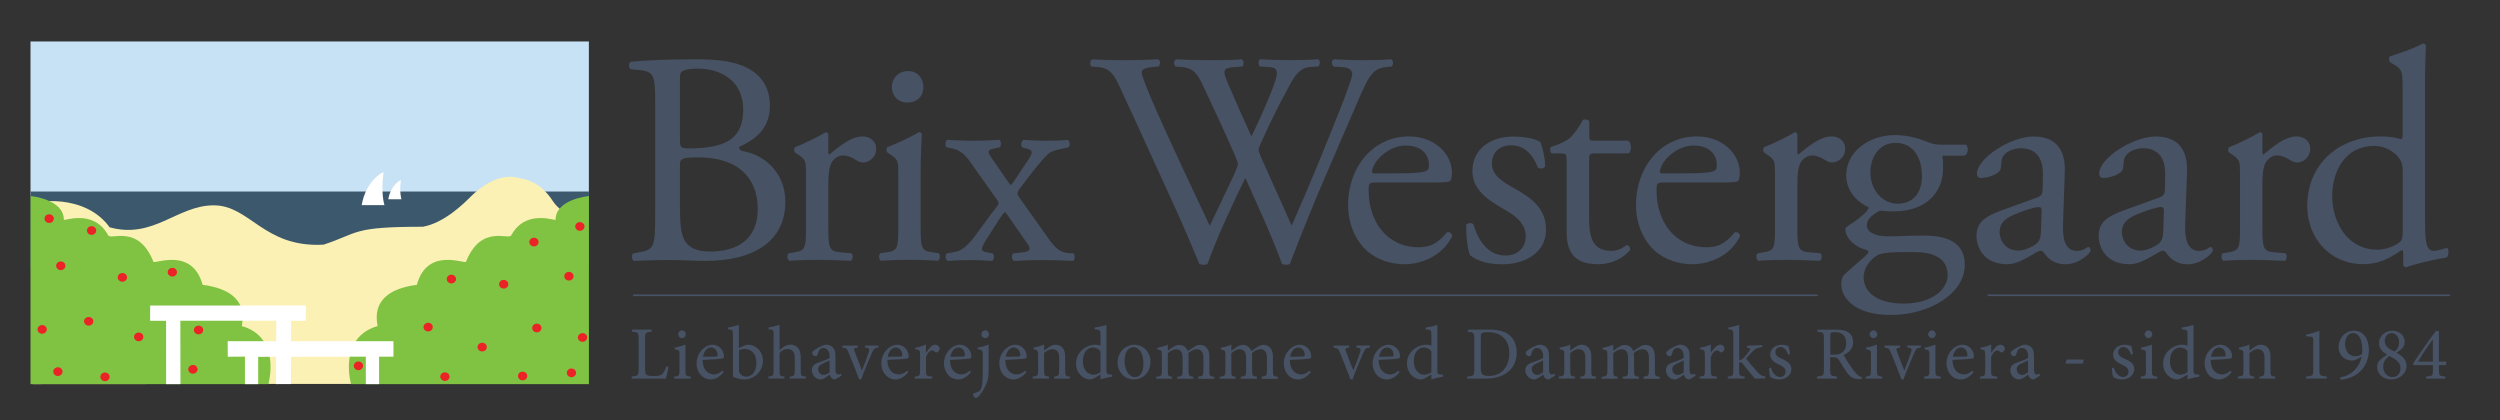 <?xml version="1.0" encoding="UTF-8"?><svg id="Layer_1" xmlns="http://www.w3.org/2000/svg" viewBox="0 0 431 72.47"><rect x="0" y="0" width="431" height="72.47" fill="#333333" stroke="none"/><defs><style>.cls-1{fill:#eb2226;}.cls-2{fill:#fff;}.cls-3{fill:#fbf1b5;}.cls-4{fill:#80c342;}.cls-5{fill:#c7e1f5;}.cls-6{fill:#475265;}.cls-7{fill:#3c586c;}</style></defs><path class="cls-6" d="m414.22,29.37c0-1.04-.21-1.51-.57-2.03-.78-1.1-2.35-2.19-4.38-2.19-4.75,0-7.2,4.12-7.2,8.66s2.66,9.24,7.78,9.24c1.41,0,3.18-.63,4.02-1.46.31-.31.36-1.1.36-1.93v-10.28Zm3.86,7.83c0,4.12.05,6.05,1.51,6.05.57,0,1.46-.26,2.24-.52.36.1.42,1.41-.05,1.67-2.19.31-5.43,1.1-6.89,1.67-.31,0-.57-.16-.57-.42v-.89c0-.78,0-1.41-.1-1.62h-.21c-2.3,1.57-4.07,2.4-6.58,2.4-5.79,0-9.66-4.54-9.66-10.02,0-7.31,5.53-12,12.63-12,1.77,0,2.92.26,3.5.47.26,0,.31-.31.31-.73v-7.88c0-3.08-.05-3.39-1.62-4.33l-.52-.31c-.26-.16-.26-.89,0-1.04,1.3-.42,3.76-1.2,5.64-2.19.21,0,.42.1.52.31-.05,1.57-.16,4.17-.16,6.47v22.91Z"/><path class="cls-6" d="m117.23,36.21c0,1.88.1,4.54,1.1,5.69.99,1.2,2.56,1.46,4.12,1.46,4.65,0,8.19-2.09,8.19-7.31,0-4.12-2.09-8.92-10.39-8.92-2.82,0-3.03.31-3.03,1.36v7.72Zm0-12.11c0,1.46.05,1.57,2.71,1.46,5.32-.21,8.19-1.77,8.19-6.68s-3.81-7.05-7.78-7.05c-1.15,0-1.93.1-2.4.31-.52.16-.73.42-.73,1.36v10.6Zm-4.28-6.94c0-3.86-.21-4.85-2.56-5.06l-1.67-.16c-.42-.31-.37-1.1.05-1.3,2.82-.26,6.37-.42,11.22-.42,3.29,0,6.42.26,8.77,1.46,2.24,1.1,3.97,3.18,3.97,6.52,0,3.76-2.19,5.69-5.32,7.15,0,.52.42.68.99.78,2.82.52,6.99,3.13,6.99,8.72,0,6.05-4.49,10.13-13.88,10.13-1.51,0-4.07-.16-6.26-.16s-4.07.1-6,.16c-.31-.16-.42-.99-.11-1.3l.94-.16c2.77-.47,2.87-1.04,2.87-6.52v-19.83Z"/><path class="cls-6" d="m138.94,29.84c0-2.03,0-2.3-1.41-3.24l-.47-.31c-.21-.21-.21-.78.05-.94,1.2-.42,3.97-1.77,5.27-2.56.26.05.42.16.42.36v3.03c0,.26.05.42.16.47,1.83-1.51,3.81-3.13,5.74-3.13,1.3,0,2.35.83,2.35,2.09,0,1.72-1.41,2.4-2.24,2.4-.52,0-.78-.16-1.15-.37-.78-.52-1.57-.84-2.3-.84-.83,0-1.46.47-1.88,1.04-.52.73-.68,2.24-.68,4.02v7.1c0,3.76.1,4.38,2.09,4.54l1.88.16c.37.26.26,1.15-.1,1.3-2.45-.1-3.97-.16-5.79-.16s-3.44.05-4.8.16c-.37-.16-.47-1.04-.1-1.3l.99-.16c1.93-.31,1.98-.78,1.98-4.54v-9.13Z"/><path class="cls-6" d="m159.19,14.97c0,1.88-1.3,2.71-2.77,2.71-1.62,0-2.66-1.2-2.66-2.61,0-1.72,1.25-2.82,2.82-2.82s2.61,1.25,2.61,2.71m-4.33,14.87c0-2.03,0-2.3-1.41-3.24l-.47-.31c-.21-.21-.21-.78.05-.94,1.2-.42,4.18-1.77,5.38-2.56.26,0,.47.1.52.31-.1,1.83-.21,4.33-.21,6.47v9.39c0,3.76.1,4.28,1.98,4.54l1.1.16c.37.26.26,1.15-.1,1.3-1.57-.1-3.08-.16-4.91-.16s-3.44.05-4.91.16c-.37-.16-.47-1.04-.1-1.3l1.1-.16c1.93-.26,1.98-.78,1.98-4.54v-9.13Z"/><path class="cls-6" d="m167.17,27.81c-.78-1.15-1.67-1.98-3.13-2.24l-.84-.16c-.31-.26-.26-1.15.1-1.3,2.04.1,3.24.16,4.54.16s2.4-.05,4.44-.16c.37.21.37,1.04.05,1.3l-.78.16c-1.41.26-1.36.57-.47,1.83l2.51,3.65c.21.31.52.73.68.89.21-.16,1.93-2.77,3.03-4.44.89-1.36.73-1.62-.42-1.93l-.63-.16c-.31-.31-.21-1.15.21-1.3,1.2.1,2.56.16,3.81.16s2.82-.05,3.81-.16c.42.21.42,1.04.11,1.3l-.78.16c-1.25.26-2.04.42-2.61.89-.89.73-2.82,3.13-4.91,5.95-.63.84-.63.99.05,1.93l4.85,6.84c1.2,1.67,2.04,2.35,3.44,2.45l.84.05c.31.31.26,1.15-.1,1.31-1.93-.11-3.65-.16-5.17-.16-1.93,0-3.29.05-4.96.16-.42-.16-.52-1.04-.16-1.31l1.51-.16c1.51-.16,1.57-.63.89-1.57l-2.71-3.91c-.63-.94-.94-1.36-1.15-1.51-.16.16-.57.68-.94,1.25l-2.19,3.44c-1.04,1.67-1.15,2.09.16,2.3l.89.16c.31.26.26,1.15-.1,1.31-1.31-.11-2.61-.16-3.86-.16s-2.45.05-3.81.16c-.42-.21-.47-1.1-.1-1.31l1.2-.21c.94-.16,1.67-.57,2.61-1.57,1.1-1.15,3.44-4.65,4.64-6.11.47-.57.57-.78.16-1.36l-4.7-6.63Z"/><path class="cls-6" d="m188.15,11.47c-.31-.31-.26-1.04.16-1.25,1.41.1,3.76.16,5.38.16,1.46,0,4.12-.05,5.95-.16.47.16.42.89.1,1.25l-1.2.1c-1.1.11-1.72.42-1.72.89,0,.63,1.1,3.29,2.71,6.99,2.92,6.52,6,13.05,9.03,19.47,1.25-2.61,2.66-5.53,4.02-8.45.47-.99.83-1.88.83-2.14s-.16-.73-.42-1.36c-1.83-4.17-3.76-8.35-5.74-12.53-.78-1.62-1.57-2.71-3.34-2.87l-1.25-.1c-.37-.42-.31-1.04.1-1.25,1.51.1,3.5.16,5.58.16,2.61,0,4.54-.05,5.74-.16.37.16.42.83.1,1.25l-1.36.1c-2.04.16-2.09.52-1.1,2.87,1.1,2.56,2.56,5.84,4.02,9.08.99-2.03,1.93-4.02,3.08-6.84,1.88-4.44,1.62-5.01-.05-5.12l-1.57-.1c-.37-.52-.26-1.1.1-1.25,1.41.1,2.98.16,4.91.16,1.72,0,3.81-.05,5.01-.16.37.16.42.83.1,1.25l-1.51.1c-2.19.16-3.13,2.51-4.28,4.65-1.1,1.93-3.29,6.47-4.07,8.3-.26.52-.47,1.04-.47,1.25s.1.63.37,1.25c1.77,4.02,3.6,7.93,5.32,11.9,1.62-3.65,3.18-7.31,4.7-11.01,1.04-2.5,3.81-9.45,4.18-10.38.68-1.88,1.57-4.12,1.57-4.75,0-.73-.63-1.15-1.72-1.2l-1.51-.1c-.42-.47-.37-1.04.05-1.25,1.98.1,3.39.16,5.01.16,1.98,0,3.5-.05,4.85-.16.42.16.47.83.1,1.25l-.99.1c-2.61.26-3.08,1.83-6.21,9.08l-3.81,8.82c-2.3,5.32-4.39,10.44-6.52,16.02-.16.1-.37.16-.63.16s-.52-.05-.73-.16c-1.67-4.64-4.7-11.17-6.32-14.82-1.88,3.81-5.01,10.49-6.52,14.82-.16.1-.37.16-.63.16s-.52-.05-.78-.16c-.89-2.19-2.92-6.89-3.6-8.4-3.34-7.26-6.58-14.51-9.97-21.76-.99-2.14-1.62-3.55-3.81-3.76l-1.25-.1Z"/><path class="cls-6" d="m240.61,29.89c3.86,0,5.01-.21,5.43-.52.16-.1.31-.31.31-.99,0-1.46-.99-3.29-4.02-3.29s-5.74,2.82-5.79,4.54c0,.1,0,.26.37.26h3.71Zm-3.24,1.57c-1.36,0-1.41.1-1.41,1.41,0,5.27,3.08,9.76,8.66,9.76,1.72,0,3.18-.52,4.8-2.56.52-.16.89.16.94.63-1.72,3.55-5.48,4.85-8.19,4.85-3.39,0-6.05-1.46-7.57-3.45-1.57-2.03-2.19-4.49-2.19-6.78,0-6.42,4.23-11.8,10.49-11.8,4.49,0,7.41,3.08,7.41,6.21,0,.73-.11,1.15-.21,1.36-.16.31-.89.37-3.08.37h-9.65Z"/><path class="cls-6" d="m265.55,24.47c.47,1.15.83,2.82.83,4.23-.21.37-.99.47-1.25.16-.89-2.3-2.45-3.81-4.59-3.81s-3.34,1.3-3.34,3.18c0,2.14,2.19,3.29,4.02,4.33,2.77,1.57,5.32,3.34,5.32,7.05,0,3.97-3.65,5.95-7.52,5.95-2.45,0-4.28-.52-5.59-1.57-.42-.99-.73-3.55-.63-5.27.26-.31.94-.36,1.2-.05.89,2.87,2.56,5.38,5.53,5.38,1.88,0,3.5-1.1,3.5-3.34,0-2.4-2.09-3.71-4.02-4.8-3.03-1.72-5.17-3.55-5.17-6.42,0-3.81,3.13-5.95,7.1-5.95,2.19,0,4.12.52,4.59.94"/><path class="cls-6" d="m274.9,26.45c-.89,0-.94.16-.94,1.25v9.76c0,3.03.37,5.79,3.81,5.79.52,0,.99-.1,1.41-.26.47-.16,1.15-.73,1.3-.73.42,0,.63.57.52.89-.94,1.1-2.82,2.4-5.48,2.4-4.49,0-5.43-2.51-5.43-5.64v-11.95c0-1.41-.05-1.51-1.1-1.51h-1.46c-.31-.21-.37-.78-.16-1.1,1.51-.47,2.82-1.15,3.34-1.62.68-.63,1.67-2.04,2.19-3.08.26-.1.89-.1,1.1.26v2.35c0,.94.05.99.94.99h5.79c.63.47.52,1.88.05,2.19h-5.9Z"/><path class="cls-6" d="m290.24,29.89c3.86,0,5.01-.21,5.43-.52.16-.1.31-.31.31-.99,0-1.46-.99-3.29-4.02-3.29s-5.74,2.82-5.79,4.54c0,.1,0,.26.37.26h3.71Zm-3.24,1.57c-1.36,0-1.41.1-1.41,1.41,0,5.27,3.08,9.76,8.66,9.76,1.72,0,3.18-.52,4.8-2.56.52-.16.89.16.94.63-1.72,3.55-5.48,4.85-8.19,4.85-3.39,0-6.05-1.46-7.57-3.45-1.57-2.03-2.19-4.49-2.19-6.78,0-6.42,4.23-11.8,10.49-11.8,4.49,0,7.41,3.08,7.41,6.21,0,.73-.11,1.15-.21,1.36-.16.31-.89.37-3.08.37h-9.65Z"/><path class="cls-6" d="m306,29.84c0-2.03,0-2.3-1.41-3.24l-.47-.31c-.21-.21-.21-.78.05-.94,1.2-.42,3.97-1.77,5.27-2.56.26.05.42.16.42.36v3.03c0,.26.05.42.16.47,1.83-1.51,3.81-3.13,5.74-3.13,1.3,0,2.35.83,2.35,2.09,0,1.72-1.41,2.4-2.24,2.4-.52,0-.78-.16-1.15-.37-.78-.52-1.57-.84-2.3-.84-.83,0-1.46.47-1.88,1.04-.52.73-.68,2.24-.68,4.02v7.1c0,3.76.1,4.38,2.09,4.54l1.88.16c.37.26.26,1.15-.1,1.3-2.45-.1-3.97-.16-5.79-.16s-3.44.05-4.8.16c-.37-.16-.47-1.04-.1-1.3l.99-.16c1.93-.31,1.98-.78,1.98-4.54v-9.13Z"/><path class="cls-6" d="m331.34,30.35c0-3.11-1.44-5.72-4.57-5.72-2.46,0-4.31,2.02-4.31,5.13s2.21,5.36,4.67,5.36c2.77,0,4.21-1.97,4.21-4.76m-3.18,13.1c-1.64,0-3.7.09-4.41.5-1.23.69-2.46,2.11-2.46,3.85,0,2.47,2.21,4.53,6.88,4.53s7.6-2.29,7.6-4.9c0-2.79-2.16-3.98-5.85-3.98h-1.75Zm10.73-18.5c.56.23.46,1.79-.31,1.88h-3.7c.1.78.1,1.56.1,2.33,0,3.16-2.1,7.28-8.62,7.28-.92,0-1.64-.09-2.26-.14-.62.32-2.26,1.19-2.26,2.52,0,1.05,1.18,1.92,3.59,1.92,1.75,0,3.85-.14,6.11-.14,2.87,0,7.19.46,7.19,5.04,0,4.99-6.11,8.65-12.78,8.65-6.31,0-8.52-3.02-8.52-5.31,0-.73.21-1.33.56-1.69.87-.82,2.31-2.02,3.49-3.07.46-.41.87-.82.41-1.1-2-.46-3.75-2.01-3.75-3.62,0-.23.21-.41.77-.78.87-.5,1.85-1.28,2.72-2.11.26-.27.51-.64.51-.87-1.75-.82-3.85-2.61-3.85-5.54,0-3.94,3.8-6.92,8.37-6.92,1.95,0,3.75.46,4.93.92,1.64.64,2,.73,3.13.73h4.16Z"/><path class="cls-6" d="m348.02,43.2c1.04,0,2.66-.78,3.18-1.3.63-.63.63-1.36.68-2.45l.1-3.08c0-.58-.21-.68-.52-.68s-1.2.21-2.14.52c-3.08,1.04-4.59,1.83-4.59,3.86,0,.89.63,3.13,3.29,3.13m3.24-9.19c.78-.26.89-.73.89-1.51l.05-2.4c.05-1.93-.57-4.54-3.81-4.54-1.46,0-3.24.73-3.34,2.35-.05.84-.1,1.46-.52,1.78-.78.63-2.19.99-2.97.99-.47,0-.73-.26-.73-.73,0-2.71,5.9-6.42,9.71-6.42s5.58,2.19,5.43,6.11l-.31,9.08c-.1,2.4.37,4.54,2.4,4.54.52,0,.99-.16,1.31-.31.26-.16.52-.37.68-.37.21,0,.37.31.37.68,0,.26-1.83,2.3-4.38,2.3-1.25,0-2.51-.47-3.39-1.62-.21-.31-.52-.73-.84-.73-.36,0-.99.47-2.03,1.04-1.15.63-2.3,1.3-3.76,1.3s-2.77-.42-3.65-1.2c-.99-.89-1.62-2.19-1.62-3.65,0-2.04.99-3.24,4.33-4.44l6.21-2.24Z"/><path class="cls-6" d="m369.1,43.2c1.04,0,2.66-.78,3.18-1.3.63-.63.63-1.36.68-2.45l.1-3.08c0-.58-.21-.68-.52-.68s-1.2.21-2.14.52c-3.08,1.04-4.59,1.83-4.59,3.86,0,.89.63,3.13,3.29,3.13m3.24-9.19c.78-.26.89-.73.89-1.51l.05-2.4c.05-1.93-.57-4.54-3.81-4.54-1.46,0-3.24.73-3.34,2.35-.05.84-.1,1.46-.52,1.78-.78.63-2.19.99-2.98.99-.47,0-.73-.26-.73-.73,0-2.71,5.9-6.42,9.71-6.42s5.58,2.19,5.43,6.11l-.31,9.08c-.1,2.4.37,4.54,2.4,4.54.52,0,.99-.16,1.31-.31.26-.16.52-.37.68-.37.21,0,.37.31.37.68,0,.26-1.83,2.3-4.38,2.3-1.25,0-2.51-.47-3.39-1.62-.21-.31-.52-.73-.84-.73-.36,0-.99.47-2.04,1.04-1.15.63-2.3,1.3-3.76,1.3s-2.77-.42-3.65-1.2c-.99-.89-1.62-2.19-1.62-3.65,0-2.04.99-3.24,4.33-4.44l6.21-2.24Z"/><path class="cls-6" d="m386.17,29.84c0-2.03,0-2.3-1.41-3.24l-.47-.31c-.21-.21-.21-.78.05-.94,1.2-.42,3.97-1.77,5.27-2.56.26.05.42.16.42.36v3.03c0,.26.05.42.16.47,1.83-1.51,3.81-3.13,5.74-3.13,1.3,0,2.35.83,2.35,2.09,0,1.72-1.41,2.4-2.24,2.4-.52,0-.78-.16-1.15-.37-.78-.52-1.57-.84-2.3-.84-.83,0-1.46.47-1.88,1.04-.52.73-.68,2.24-.68,4.02v7.1c0,3.76.1,4.38,2.09,4.54l1.88.16c.37.26.26,1.15-.1,1.3-2.45-.1-3.97-.16-5.79-.16s-3.44.05-4.8.16c-.37-.16-.47-1.04-.1-1.3l.99-.16c1.93-.31,1.98-.78,1.98-4.54v-9.13Z"/><path class="cls-6" d="m422.42,51.05h-79.74v-.29h79.74v.29Zm-109.03,0H109.14v-.29h204.24v.29Z"/><path class="cls-6" d="m115.26,63.23c-.08.4-.35,1.64-.47,2.04h-5.89v-.36c1.09-.08,1.2-.17,1.2-1.27v-5.2c0-1.11-.09-1.17-1.14-1.25v-.36h3.39v.36c-1.03.08-1.14.14-1.14,1.25v5.13c0,.7.07.96.3,1.09.26.14.7.17,1.25.17.72,0,1.16-.06,1.46-.4.22-.26.47-.68.66-1.27l.39.08Z"/><path class="cls-6" d="m116.23,65.27v-.34c.82-.08.91-.16.91-1.04v-2.68c0-.81-.04-.86-.82-.99v-.31c.66-.1,1.27-.27,1.85-.51v4.49c0,.88.09.96.92,1.04v.34h-2.86Zm.69-7.63c0-.39.31-.68.66-.68s.65.29.65.68c0,.35-.29.66-.66.66-.34,0-.65-.31-.65-.66Z"/><path class="cls-6" d="m124.75,64.16c-.82,1.03-1.72,1.26-2.12,1.26-1.6,0-2.54-1.3-2.54-2.77,0-.9.33-1.69.86-2.27.53-.6,1.24-.95,1.91-.95,1.08,0,1.95.96,1.95,1.98,0,.26-.07.36-.3.42-.22.04-1.85.17-3.39.22.01,1.77,1.03,2.5,1.94,2.5.52,0,1.01-.21,1.48-.65l.21.27Zm-3.56-2.65c.73,0,1.44-.01,2.2-.04.23,0,.31-.08.31-.26.01-.68-.43-1.3-1.14-1.3-.6,0-1.17.55-1.36,1.6Z"/><path class="cls-6" d="m128.44,59.56c.21-.09.39-.13.53-.13,1.39,0,2.56,1.2,2.56,2.73,0,1.91-1.52,3.26-3.26,3.26-.53,0-1.2-.13-1.91-.47v-7.23c0-.81-.03-.88-.86-.96v-.3c.61-.08,1.4-.29,1.88-.46v4l1.05-.46Zm-1.05,4.2c0,.19.03.33.08.44.08.26.47.72,1.16.73,1.08,0,1.77-.92,1.77-2.43s-.91-2.34-1.99-2.34c-.36,0-.78.1-1.01.25v3.35Z"/><path class="cls-6" d="m136.16,65.27v-.34c.75-.08.86-.16.86-1v-2.16c0-1.07-.4-1.6-1.27-1.6-.49,0-.99.25-1.35.66v3.09c0,.83.06.92.83,1v.34h-2.76v-.34c.78-.07.9-.14.9-1v-6.2c0-.82-.03-.88-.88-.96v-.3c.62-.09,1.4-.3,1.91-.46v4.37c.46-.47,1.16-.95,1.86-.95,1.05,0,1.79.66,1.79,2.22v2.28c0,.86.09.94.86,1v.34h-2.74Z"/><path class="cls-6" d="m143.97,65.42c-.2,0-.47-.12-.61-.25-.17-.18-.25-.36-.31-.58-.52.35-1.14.83-1.53.83-.92,0-1.56-.77-1.56-1.59,0-.64.34-1.04,1.05-1.29.78-.26,1.73-.61,2.01-.85v-.23c0-.94-.44-1.47-1.09-1.47-.26,0-.46.1-.58.26-.17.17-.29.46-.39.86-.05.21-.19.3-.38.3-.23,0-.57-.26-.57-.56,0-.2.17-.34.42-.52.36-.26,1.21-.77,1.95-.91.39,0,.78.12,1.07.35.46.38.58.91.58,1.59v2.42c0,.58.23.78.46.78.16,0,.34-.06.47-.14l.13.34-1.11.66Zm-.95-3.28c-.27.14-.9.42-1.17.55-.51.23-.79.48-.79.95,0,.68.52,1,.92,1,.34-.01.79-.23,1.04-.47v-2.03Z"/><path class="cls-6" d="m151.44,59.91c-.68.09-.79.21-1.14.99-.43.97-1.12,2.57-1.83,4.51h-.35c-.58-1.56-1.18-3.04-1.79-4.55-.3-.75-.4-.84-1.11-.95v-.33h2.67v.33c-.7.09-.73.2-.52.75.34.91.86,2.28,1.23,3.21.46-1.08.87-2.26,1.16-3.11.2-.62.12-.77-.62-.86v-.33h2.31v.33Z"/><path class="cls-6" d="m156.6,64.16c-.82,1.03-1.72,1.26-2.12,1.26-1.6,0-2.54-1.3-2.54-2.77,0-.9.33-1.69.86-2.27.53-.6,1.24-.95,1.91-.95,1.08,0,1.95.96,1.95,1.98,0,.26-.06.36-.3.42-.22.04-1.85.17-3.39.22.01,1.77,1.03,2.5,1.94,2.5.52,0,1.01-.21,1.48-.65l.21.27Zm-3.56-2.65c.73,0,1.44-.01,2.2-.04.23,0,.31-.08.31-.26.01-.68-.43-1.3-1.14-1.3-.6,0-1.17.55-1.37,1.6Z"/><path class="cls-6" d="m159.68,60.81c.39-.65.95-1.38,1.57-1.38.44,0,.75.34.75.65,0,.26-.17.52-.42.64-.16.06-.27.05-.35-.03-.18-.2-.34-.27-.55-.27-.34,0-.75.39-1.04,1.12v2.38c0,.86.06.94,1.07,1.01v.34h-2.99v-.34c.81-.08.9-.16.9-1.01v-2.69c0-.86-.06-.91-.81-1.01v-.29c.64-.1,1.21-.26,1.83-.53v1.42h.03Z"/><path class="cls-6" d="m167.4,64.16c-.82,1.03-1.72,1.26-2.12,1.26-1.6,0-2.54-1.3-2.54-2.77,0-.9.33-1.69.86-2.27.53-.6,1.24-.95,1.91-.95,1.08,0,1.95.96,1.95,1.98,0,.26-.07.36-.3.42-.22.04-1.85.17-3.39.22.01,1.77,1.03,2.5,1.94,2.5.52,0,1.01-.21,1.48-.65l.21.27Zm-3.56-2.65c.73,0,1.44-.01,2.2-.04.23,0,.31-.08.31-.26.01-.68-.43-1.3-1.14-1.3-.6,0-1.17.55-1.36,1.6Z"/><path class="cls-6" d="m168.54,59.91c.69-.1,1.34-.27,1.9-.51v4.41c0,.86-.05,1.42-.3,2.11-.44,1.3-1.27,2.29-1.57,2.55-.12.1-.23.14-.33.14-.18,0-.47-.26-.47-.57,0-.16.08-.26.27-.3.42-.1.77-.26.94-.49.16-.19.26-.48.33-.94.08-.56.12-1.33.12-2.51v-2.54c0-.88-.08-.94-.88-1.05v-.3Zm.66-2.27c0-.39.3-.68.66-.68s.64.29.64.68c0,.35-.29.66-.65.66s-.65-.31-.65-.66Z"/><path class="cls-6" d="m176.94,64.16c-.82,1.03-1.72,1.26-2.12,1.26-1.6,0-2.54-1.3-2.54-2.77,0-.9.33-1.69.86-2.27.53-.6,1.24-.95,1.91-.95,1.08,0,1.95.96,1.95,1.98,0,.26-.06.36-.3.42-.22.04-1.85.17-3.39.22.01,1.77,1.03,2.5,1.94,2.5.52,0,1.01-.21,1.48-.65l.21.27Zm-3.56-2.65c.73,0,1.44-.01,2.2-.04.23,0,.31-.08.31-.26.01-.68-.43-1.3-1.14-1.3-.6,0-1.17.55-1.37,1.6Z"/><path class="cls-6" d="m181.74,65.27v-.34c.77-.08.86-.18.86-1.08v-2.17c0-.9-.31-1.48-1.18-1.48-.52,0-1.03.33-1.42.66v3.05c0,.88.08.94.84,1.01v.34h-2.82v-.34c.88-.09.95-.16.95-1.01v-2.69c0-.83-.08-.87-.78-1v-.3c.62-.12,1.24-.27,1.81-.53v1.04c.26-.2.55-.39.87-.61.36-.23.7-.39,1.08-.39,1.03,0,1.68.73,1.68,1.98v2.51c0,.88.07.94.82,1.01v.34h-2.7Z"/><path class="cls-6" d="m191.74,64.93c-.29.05-1.26.22-2.02.49v-.85l-.79.47c-.51.3-.86.38-1.01.38-1.04,0-2.41-.95-2.41-2.77s1.59-3.22,3.35-3.22c.18,0,.56.04.86.14v-1.83c0-.86-.06-.9-1-.96v-.31c.68-.09,1.55-.29,2.03-.46v7.76c0,.68.09.74.57.79l.42.04v.33Zm-2.02-4.36c-.31-.46-.84-.66-1.34-.66-.6,0-1.69.51-1.69,2.39,0,1.55.95,2.3,1.78,2.3.47,0,.94-.21,1.25-.44v-3.59Z"/><path class="cls-6" d="m198.34,62.33c0,2.09-1.53,3.09-2.82,3.09-1.78,0-2.85-1.43-2.85-2.87,0-2.15,1.66-3.12,2.85-3.12,1.61,0,2.82,1.29,2.82,2.9Zm-4.46-.19c0,1.64.71,2.86,1.78,2.86.81,0,1.47-.6,1.47-2.38,0-1.52-.61-2.76-1.74-2.76-.81,0-1.51.81-1.51,2.28Z"/><path class="cls-6" d="m206.56,65.27v-.34c.77-.08.91-.13.91-1.05v-2.17c0-.92-.33-1.51-1.14-1.51-.47,0-.96.26-1.46.68.03.16.04.3.04.55v2.54c0,.82.12.9.83.98v.34h-2.78v-.34c.81-.08.92-.14.92-1v-2.24c0-.96-.34-1.5-1.13-1.5-.52,0-1.03.35-1.42.68v3.06c0,.84.1.92.74,1v.34h-2.74v-.34c.86-.08.98-.16.98-1v-2.69c0-.83-.04-.9-.79-1.01v-.3c.57-.1,1.23-.27,1.81-.53v1.05c.27-.18.56-.42.95-.66.34-.21.65-.35,1.07-.35.62,0,1.18.39,1.44,1.07.38-.29.75-.53,1.08-.73.27-.18.61-.34.98-.34,1.01,0,1.65.71,1.65,1.99v2.51c0,.87.1.92.85,1v.34h-2.77Z"/><path class="cls-6" d="m217.51,65.27v-.34c.77-.08.91-.13.91-1.05v-2.17c0-.92-.33-1.51-1.14-1.51-.47,0-.96.26-1.46.68.03.16.04.3.04.55v2.54c0,.82.12.9.83.98v.34h-2.78v-.34c.81-.08.92-.14.92-1v-2.24c0-.96-.34-1.5-1.13-1.5-.52,0-1.03.35-1.42.68v3.06c0,.84.1.92.74,1v.34h-2.74v-.34c.86-.08.98-.16.98-1v-2.69c0-.83-.04-.9-.79-1.01v-.3c.57-.1,1.23-.27,1.81-.53v1.05c.27-.18.56-.42.95-.66.34-.21.65-.35,1.07-.35.62,0,1.18.39,1.44,1.07.38-.29.75-.53,1.08-.73.27-.18.61-.34.98-.34,1.01,0,1.65.71,1.65,1.99v2.51c0,.87.1.92.85,1v.34h-2.77Z"/><path class="cls-6" d="m225.98,64.16c-.82,1.03-1.72,1.26-2.12,1.26-1.6,0-2.53-1.3-2.53-2.77,0-.9.32-1.69.86-2.27.53-.6,1.24-.95,1.91-.95,1.08,0,1.95.96,1.95,1.98,0,.26-.07.36-.3.42-.22.04-1.85.17-3.39.22.01,1.77,1.03,2.5,1.94,2.5.52,0,1.01-.21,1.48-.65l.21.27Zm-3.56-2.65c.73,0,1.44-.01,2.2-.04.23,0,.31-.08.31-.26.01-.68-.43-1.3-1.14-1.3-.6,0-1.17.55-1.37,1.6Z"/><path class="cls-6" d="m236.14,59.91c-.68.09-.79.21-1.14.99-.43.97-1.12,2.57-1.83,4.51h-.35c-.58-1.56-1.18-3.04-1.79-4.55-.3-.75-.4-.84-1.11-.95v-.33h2.67v.33c-.7.09-.73.2-.52.75.34.91.86,2.28,1.24,3.21.46-1.08.87-2.26,1.16-3.11.2-.62.12-.77-.62-.86v-.33h2.31v.33Z"/><path class="cls-6" d="m241.3,64.16c-.82,1.03-1.72,1.26-2.12,1.26-1.6,0-2.54-1.3-2.54-2.77,0-.9.32-1.69.86-2.27.53-.6,1.24-.95,1.91-.95,1.08,0,1.95.96,1.95,1.98,0,.26-.07.36-.3.42-.22.04-1.85.17-3.39.22.01,1.77,1.03,2.5,1.94,2.5.52,0,1.01-.21,1.48-.65l.21.27Zm-3.56-2.65c.73,0,1.44-.01,2.2-.04.23,0,.31-.08.31-.26.01-.68-.43-1.3-1.14-1.3-.6,0-1.17.55-1.37,1.6Z"/><path class="cls-6" d="m248.79,64.93c-.29.05-1.26.22-2.02.49v-.85l-.79.47c-.51.3-.86.38-1.01.38-1.04,0-2.41-.95-2.41-2.77s1.59-3.22,3.35-3.22c.18,0,.56.04.86.14v-1.83c0-.86-.06-.9-1-.96v-.31c.68-.09,1.55-.29,2.03-.46v7.76c0,.68.09.74.57.79l.42.04v.33Zm-2.02-4.36c-.31-.46-.84-.66-1.34-.66-.6,0-1.69.51-1.69,2.39,0,1.55.95,2.3,1.78,2.3.47,0,.94-.21,1.25-.44v-3.59Z"/><path class="cls-6" d="m256.71,56.82c1.65,0,2.87.34,3.68,1.1.64.62,1.09,1.57,1.09,2.8,0,1.56-.6,2.72-1.6,3.47-.97.75-2.26,1.08-3.86,1.08h-3.08v-.35c1.12-.08,1.22-.16,1.22-1.26v-5.21c0-1.12-.1-1.17-1.11-1.25v-.38h3.65Zm-1.43,6.75c0,.99.43,1.24,1.38,1.24,2.43,0,3.55-1.82,3.55-3.9,0-1.34-.49-2.5-1.53-3.11-.58-.38-1.34-.53-2.21-.53-.55,0-.88.07-1.01.16s-.17.23-.17.74v5.41Z"/><path class="cls-6" d="m266.98,65.42c-.2,0-.47-.12-.61-.25-.17-.18-.25-.36-.31-.58-.52.35-1.14.83-1.53.83-.92,0-1.56-.77-1.56-1.59,0-.64.34-1.04,1.05-1.29.78-.26,1.73-.61,2.02-.85v-.23c0-.94-.44-1.47-1.09-1.47-.26,0-.46.1-.58.26-.17.17-.29.46-.39.86-.05.21-.19.3-.38.3-.23,0-.57-.26-.57-.56,0-.2.17-.34.42-.52.36-.26,1.21-.77,1.95-.91.39,0,.78.12,1.07.35.46.38.58.91.58,1.59v2.42c0,.58.23.78.46.78.16,0,.34-.06.47-.14l.13.34-1.1.66Zm-.95-3.28c-.27.14-.9.42-1.17.55-.51.23-.79.48-.79.95,0,.68.52,1,.92,1,.34-.01.79-.23,1.04-.47v-2.03Z"/><path class="cls-6" d="m272.45,65.27v-.34c.77-.08.86-.18.86-1.08v-2.17c0-.9-.31-1.48-1.18-1.48-.52,0-1.03.33-1.42.66v3.05c0,.88.08.94.84,1.01v.34h-2.82v-.34c.88-.09.95-.16.95-1.01v-2.69c0-.83-.08-.87-.78-1v-.3c.62-.12,1.24-.27,1.81-.53v1.04c.26-.2.55-.39.87-.61.36-.23.7-.39,1.08-.39,1.03,0,1.68.73,1.68,1.98v2.51c0,.88.06.94.82,1.01v.34h-2.7Z"/><path class="cls-6" d="m283.36,65.27v-.34c.77-.08.91-.13.91-1.05v-2.17c0-.92-.33-1.51-1.14-1.51-.47,0-.96.26-1.46.68.03.16.04.3.04.55v2.54c0,.82.12.9.83.98v.34h-2.78v-.34c.81-.08.92-.14.92-1v-2.24c0-.96-.34-1.5-1.13-1.5-.52,0-1.03.35-1.42.68v3.06c0,.84.1.92.74,1v.34h-2.74v-.34c.86-.08.98-.16.98-1v-2.69c0-.83-.04-.9-.79-1.01v-.3c.57-.1,1.23-.27,1.81-.53v1.05c.27-.18.56-.42.95-.66.34-.21.65-.35,1.07-.35.62,0,1.18.39,1.44,1.07.38-.29.75-.53,1.08-.73.27-.18.61-.34.98-.34,1.01,0,1.65.71,1.65,1.99v2.51c0,.87.1.92.85,1v.34h-2.77Z"/><path class="cls-6" d="m291.22,65.42c-.2,0-.47-.12-.61-.25-.17-.18-.25-.36-.31-.58-.52.35-1.14.83-1.53.83-.92,0-1.56-.77-1.56-1.59,0-.64.34-1.04,1.05-1.29.78-.26,1.73-.61,2.01-.85v-.23c0-.94-.44-1.47-1.09-1.47-.26,0-.46.1-.58.26-.17.17-.29.46-.39.86-.05.21-.19.3-.38.3-.23,0-.57-.26-.57-.56,0-.2.17-.34.42-.52.36-.26,1.21-.77,1.95-.91.39,0,.78.12,1.07.35.46.38.58.91.58,1.59v2.42c0,.58.23.78.46.78.16,0,.34-.06.47-.14l.13.34-1.1.66Zm-.95-3.28c-.27.14-.9.42-1.17.55-.51.23-.79.48-.79.95,0,.68.52,1,.92,1,.34-.01.79-.23,1.04-.47v-2.03Z"/><path class="cls-6" d="m294.98,60.81c.39-.65.95-1.38,1.57-1.38.44,0,.75.34.75.65,0,.26-.17.52-.42.64-.16.06-.27.05-.35-.03-.18-.2-.34-.27-.55-.27-.34,0-.75.39-1.04,1.12v2.38c0,.86.06.94,1.07,1.01v.34h-2.99v-.34c.81-.08.9-.16.9-1.01v-2.69c0-.86-.07-.91-.81-1.01v-.29c.64-.1,1.21-.26,1.83-.53v1.42h.03Z"/><path class="cls-6" d="m302.57,65.29c-.6-.66-1.42-1.7-2.13-2.57-.17-.22-.29-.29-.4-.29-.05,0-.12.01-.21.04v1.44c0,.86.12.94.95,1.01v.34h-2.91v-.34c.87-.08.95-.18.95-1.01v-6.15c0-.86-.06-.92-.86-1v-.3c.62-.06,1.36-.29,1.87-.46v6.12c.39-.08.62-.25.82-.46.29-.29.68-.79.92-1.14.26-.4.22-.51-.39-.57v-.34l2.65-.12v.32c-.9.16-1.17.29-1.68.77-.32.33-.56.58-1.12,1.23.26.39,1.57,1.92,2.01,2.38.47.49.81.69,1.3.71v.34l-1.78.03Z"/><path class="cls-6" d="m308.27,61.12c-.25-.77-.7-1.29-1.34-1.29-.49,0-.85.39-.85.9,0,.58.52.88,1.11,1.13.97.4,1.64.87,1.64,1.77,0,1.18-1.1,1.79-2.14,1.79-.66,0-1.26-.25-1.5-.44-.09-.18-.21-1.07-.21-1.53l.34-.06c.23.86.82,1.61,1.6,1.61.48,0,.92-.36.92-.91s-.38-.88-1.03-1.18c-.78-.36-1.62-.79-1.62-1.79,0-.91.78-1.68,1.98-1.68.53,0,.88.12,1.16.22.1.3.25,1.07.29,1.39l-.34.08Z"/><path class="cls-6" d="m320.94,65.37c-.16,0-.3,0-.46-.01-.97-.05-1.52-.34-2.11-1.18-.46-.64-.92-1.44-1.31-2.08-.22-.36-.44-.52-1.12-.52h-.42v2.07c0,1.1.12,1.18,1.16,1.26v.36h-3.42v-.36c1.07-.08,1.18-.16,1.18-1.26v-5.23c0-1.1-.1-1.14-1.12-1.23v-.36h3.22c.95,0,1.59.12,2.08.44.52.34.86.92.86,1.7,0,1.12-.69,1.81-1.65,2.22.22.43.77,1.3,1.16,1.88.47.68.74,1.01,1.05,1.35.35.39.65.53.94.61l-.05.34Zm-4.78-4.23c.66,0,1.09-.1,1.42-.36.51-.39.71-.91.71-1.61,0-1.4-.92-1.92-1.91-1.92-.38,0-.6.05-.7.13-.09.07-.14.22-.14.57v3.2h.62Z"/><path class="cls-6" d="m321.64,65.27v-.34c.82-.08.91-.16.91-1.04v-2.68c0-.81-.04-.86-.82-.99v-.31c.66-.1,1.27-.27,1.85-.51v4.49c0,.88.09.96.92,1.04v.34h-2.86Zm.69-7.63c0-.39.31-.68.66-.68s.65.29.65.68c0,.35-.29.66-.66.66-.34,0-.65-.31-.65-.66Z"/><path class="cls-6" d="m331.13,59.91c-.68.09-.79.21-1.14.99-.43.97-1.12,2.57-1.83,4.51h-.35c-.58-1.56-1.18-3.04-1.79-4.55-.3-.75-.4-.84-1.11-.95v-.33h2.67v.33c-.7.09-.73.2-.52.75.34.91.86,2.28,1.24,3.21.46-1.08.87-2.26,1.16-3.11.2-.62.12-.77-.62-.86v-.33h2.31v.33Z"/><path class="cls-6" d="m331.72,65.27v-.34c.82-.08.91-.16.91-1.04v-2.68c0-.81-.04-.86-.82-.99v-.31c.66-.1,1.27-.27,1.85-.51v4.49c0,.88.09.96.92,1.04v.34h-2.86Zm.69-7.63c0-.39.31-.68.66-.68s.65.29.65.68c0,.35-.29.66-.66.66-.34,0-.65-.31-.65-.66Z"/><path class="cls-6" d="m340.23,64.16c-.82,1.03-1.72,1.26-2.12,1.26-1.6,0-2.53-1.3-2.53-2.77,0-.9.32-1.69.86-2.27.53-.6,1.24-.95,1.91-.95,1.08,0,1.95.96,1.95,1.98,0,.26-.07.36-.3.42-.22.04-1.85.17-3.39.22.01,1.77,1.03,2.5,1.94,2.5.52,0,1.01-.21,1.48-.65l.21.27Zm-3.56-2.65c.73,0,1.44-.01,2.2-.04.23,0,.31-.08.31-.26.01-.68-.43-1.3-1.14-1.3-.6,0-1.17.55-1.37,1.6Z"/><path class="cls-6" d="m343.31,60.81c.39-.65.95-1.38,1.57-1.38.44,0,.75.34.75.65,0,.26-.17.52-.42.64-.16.06-.27.05-.35-.03-.18-.2-.34-.27-.55-.27-.34,0-.75.39-1.04,1.12v2.38c0,.86.06.94,1.07,1.01v.34h-2.99v-.34c.81-.08.9-.16.9-1.01v-2.69c0-.86-.07-.91-.81-1.01v-.29c.64-.1,1.21-.26,1.83-.53v1.42h.03Z"/><path class="cls-6" d="m350.59,65.42c-.2,0-.47-.12-.61-.25-.17-.18-.25-.36-.31-.58-.52.35-1.14.83-1.53.83-.92,0-1.56-.77-1.56-1.59,0-.64.34-1.04,1.05-1.29.78-.26,1.73-.61,2.02-.85v-.23c0-.94-.44-1.47-1.09-1.47-.26,0-.46.1-.58.26-.17.17-.29.46-.39.86-.05.21-.19.3-.38.3-.23,0-.57-.26-.57-.56,0-.2.17-.34.42-.52.36-.26,1.21-.77,1.95-.91.39,0,.78.12,1.07.35.46.38.58.91.58,1.59v2.42c0,.58.23.78.46.78.16,0,.34-.06.47-.14l.13.34-1.1.66Zm-.95-3.28c-.27.14-.9.42-1.17.55-.51.23-.79.48-.79.95,0,.68.52,1,.92,1,.34-.01.79-.23,1.04-.47v-2.03Z"/><path class="cls-6" d="m359.06,62.69h-2.96l.18-.71h2.98l-.2.71Z"/><path class="cls-6" d="m367.38,61.12c-.25-.77-.7-1.29-1.34-1.29-.49,0-.85.39-.85.9,0,.58.52.88,1.11,1.13.97.4,1.64.87,1.64,1.77,0,1.18-1.1,1.79-2.14,1.79-.66,0-1.26-.25-1.5-.44-.09-.18-.21-1.07-.21-1.53l.34-.06c.23.86.82,1.61,1.6,1.61.48,0,.92-.36.92-.91s-.38-.88-1.03-1.18c-.78-.36-1.62-.79-1.62-1.79,0-.91.78-1.68,1.98-1.68.53,0,.88.12,1.16.22.1.3.25,1.07.29,1.39l-.34.08Z"/><path class="cls-6" d="m369.05,65.27v-.34c.82-.08.91-.16.91-1.04v-2.68c0-.81-.04-.86-.82-.99v-.31c.66-.1,1.27-.27,1.85-.51v4.49c0,.88.09.96.92,1.04v.34h-2.86Zm.69-7.63c0-.39.31-.68.66-.68s.65.29.65.68c0,.35-.29.66-.66.66-.34,0-.65-.31-.65-.66Z"/><path class="cls-6" d="m379.15,64.93c-.29.05-1.26.22-2.02.49v-.85l-.79.47c-.51.3-.86.38-1.01.38-1.04,0-2.41-.95-2.41-2.77s1.59-3.22,3.35-3.22c.18,0,.56.04.86.14v-1.83c0-.86-.06-.9-1-.96v-.31c.68-.09,1.55-.29,2.03-.46v7.76c0,.68.09.74.57.79l.42.04v.33Zm-2.02-4.36c-.31-.46-.84-.66-1.34-.66-.6,0-1.69.51-1.69,2.39,0,1.55.95,2.3,1.78,2.3.47,0,.94-.21,1.25-.44v-3.59Z"/><path class="cls-6" d="m384.74,64.16c-.82,1.03-1.72,1.26-2.12,1.26-1.6,0-2.54-1.3-2.54-2.77,0-.9.32-1.69.86-2.27.53-.6,1.24-.95,1.91-.95,1.08,0,1.95.96,1.95,1.98,0,.26-.07.36-.3.42-.22.04-1.85.17-3.39.22.01,1.77,1.03,2.5,1.94,2.5.52,0,1.01-.21,1.48-.65l.21.27Zm-3.56-2.65c.73,0,1.44-.01,2.2-.04.23,0,.31-.08.31-.26.01-.68-.43-1.3-1.14-1.3-.6,0-1.17.55-1.37,1.6Z"/><path class="cls-6" d="m389.54,65.27v-.34c.77-.08.86-.18.86-1.08v-2.17c0-.9-.31-1.48-1.18-1.48-.52,0-1.03.33-1.42.66v3.05c0,.88.08.94.84,1.01v.34h-2.82v-.34c.88-.09.95-.16.95-1.01v-2.69c0-.83-.08-.87-.78-1v-.3c.62-.12,1.24-.27,1.81-.53v1.04c.26-.2.55-.39.87-.61.36-.23.7-.39,1.08-.39,1.03,0,1.68.73,1.68,1.98v2.51c0,.88.06.94.82,1.01v.34h-2.7Z"/><path class="cls-6" d="m397.55,65.27v-.35c1.18-.09,1.25-.2,1.25-1.13v-5c0-.68-.05-.74-.62-.77l-.62-.03v-.3c.83-.14,1.6-.39,2.31-.68v6.77c0,.94.08,1.04,1.26,1.13v.35h-3.58Z"/><path class="cls-6" d="m408.4,60.26c0,2.39-1.31,4.08-3.07,4.78-.7.29-1.5.42-1.82.42l-.07-.39c1.86-.31,3.28-1.61,3.71-3.59l-.87.47c-.29.16-.53.21-.78.21-1.38,0-2.33-1.01-2.33-2.38,0-1.25.97-2.77,2.65-2.77s2.57,1.48,2.57,3.25Zm-4.11-.94c0,1.14.65,2.09,1.74,2.09.46,0,.9-.16,1.17-.36.04-.29.05-.6.05-.86,0-1.14-.34-2.76-1.6-2.76-1,0-1.37,1.12-1.37,1.88Z"/><path class="cls-6" d="m414.58,58.94c0,.38-.13.75-.38,1.04-.09.12-.44.43-1.03.83.9.51,1.72,1.13,1.72,2.26,0,1.52-1.47,2.35-2.57,2.35-1.39,0-2.5-.81-2.5-2.2,0-.6.3-.96.58-1.24.21-.19.7-.55,1.14-.83-.85-.48-1.4-1.1-1.4-2.01,0-1.09.92-2.13,2.31-2.13,1.23,0,2.12.87,2.12,1.92Zm-.73,4.47c0-.97-.92-1.53-1.92-2.04-.62.42-1.07,1.07-1.07,1.78,0,1.2.77,1.86,1.59,1.86s1.4-.6,1.4-1.6Zm-2.73-4.64c0,.96.77,1.39,1.69,1.85.44-.35.79-.83.79-1.61,0-1.09-.68-1.57-1.27-1.57-.77,0-1.21.68-1.21,1.34Z"/><path class="cls-6" d="m420.47,62.95v.94c0,.87.05.94,1.11,1.03v.35h-3.33v-.35c1.13-.09,1.18-.17,1.18-1.03v-.94h-3.38v-.36c1.24-1.85,2.56-3.77,3.9-5.54h.52v5.29h1.25v.61h-1.25Zm-1.04-4.45h-.03c-.83,1.16-1.68,2.39-2.54,3.84h2.56v-3.84Z"/><rect class="cls-5" x="5.26" y="7.15" width="96.26" height="26.61"/><rect class="cls-7" x="5.27" y="33.02" width="96.26" height="13.22"/><path class="cls-3" d="m5.65,66.22l94.62-.06-.02-28.02s-3.41-1.16-4.94-3.47c-1.78-2.78-4.03-3.75-5.76-3.96-3.74-1.14-7.3,2.09-8.41,3.2-1.11,1.11-4.5,4.5-8.22,5.18-12.41,0-10.96,1.06-17.14,3.09-10.35.55-12.64-6.78-18.94-6.78s-10.34,5.87-17.94,3.79c-4.34-6.02-13.25-4.44-13.25-4.03v31.07Z"/><path class="cls-4" d="m5.26,66.22v-32.42s5.75.5,5.75,4.09c0,.25,5.15-1.94,7.64,2.68.47.88,5.21-1.97,7.8,4.56.18.44,6.69-2.6,8.48,3.97,9.49,1.24,6.22,7.78,6.87,7.14,6.77,2.06,4.47,9.99,4.47,9.99H5.26Z"/><polygon class="cls-2" points="31.11 66.22 28.64 66.22 28.63 55.31 25.88 55.31 25.89 52.67 52.73 52.67 52.72 55.31 50.19 55.31 50.17 66.21 47.59 66.22 47.62 55.3 31.09 55.3 31.11 66.22"/><path class="cls-1" d="m9.28,37.69c0,.41-.36.75-.8.75s-.8-.33-.8-.75.36-.75.8-.75.8.34.8.75"/><path class="cls-1" d="m16.59,39.74c0,.41-.36.75-.8.75s-.8-.33-.8-.75.36-.75.8-.75.8.33.8.75"/><path class="cls-1" d="m11.28,45.82c0,.41-.36.75-.8.75s-.8-.34-.8-.75.36-.75.8-.75.8.33.8.75"/><path class="cls-1" d="m30.51,46.93c0,.41-.36.75-.8.75s-.8-.34-.8-.75.36-.75.8-.75.8.33.8.75"/><path class="cls-1" d="m21.9,47.82c0,.41-.36.75-.8.75s-.8-.33-.8-.75.36-.75.8-.75.8.34.8.75"/><path class="cls-1" d="m16.09,55.39c0,.41-.36.75-.8.75s-.8-.33-.8-.75.36-.74.8-.74.8.33.8.74"/><path class="cls-1" d="m35.03,56.89c0,.41-.36.75-.8.75s-.8-.33-.8-.75.36-.75.8-.75.8.34.8.75"/><path class="cls-1" d="m34.06,63.67c0,.41-.36.75-.8.75s-.8-.34-.8-.75.36-.75.8-.75.8.33.8.75"/><path class="cls-1" d="m24.71,58.08c0,.41-.36.75-.8.75s-.8-.34-.8-.75.36-.75.8-.75.8.34.8.75"/><path class="cls-1" d="m8.07,56.79c0,.41-.36.75-.8.75s-.8-.33-.8-.75.36-.75.8-.75.8.34.8.75"/><path class="cls-1" d="m18.9,64.97c0,.41-.36.75-.8.75s-.8-.34-.8-.75.36-.75.8-.75.8.34.8.75"/><path class="cls-1" d="m10.78,64.07c0,.41-.36.75-.8.75s-.8-.34-.8-.75.36-.75.8-.75.8.34.8.75"/><path class="cls-4" d="m101.53,66.22v-32.42s-5.75.5-5.75,4.09c0,.25-5.15-1.94-7.64,2.68-.47.88-5.21-1.97-7.8,4.56-.18.44-6.69-2.6-8.48,3.97-9.49,1.24-6.22,7.78-6.87,7.14-6.77,2.06-4.47,9.99-4.47,9.99h41.01Z"/><polyline class="cls-2" points="42.23 66.22 42.23 61.48 39.27 61.5 39.25 58.82 67.83 58.82 67.83 61.49 65.35 61.49 65.35 66.22 63.07 66.22 63.07 61.49 44.51 61.52 44.51 66.22"/><path class="cls-1" d="m62.59,63.07c0,.41-.36.75-.8.75s-.8-.34-.8-.75.36-.75.8-.75.8.33.8.75"/><path class="cls-1" d="m74.61,56.39c0,.41-.36.75-.8.75s-.8-.34-.8-.75.36-.75.8-.75.8.33.8.75"/><path class="cls-1" d="m78.62,48.11c0,.41-.36.75-.8.75s-.8-.33-.8-.75.36-.75.8-.75.8.34.8.75"/><path class="cls-1" d="m92.85,41.73c0,.42-.36.75-.8.75s-.8-.33-.8-.75.36-.75.8-.75.8.33.8.75"/><path class="cls-1" d="m100.77,39.04c0,.41-.36.75-.8.75s-.8-.33-.8-.75.36-.75.8-.75.8.33.8.75"/><path class="cls-1" d="m87.64,49c0,.41-.36.75-.8.75s-.8-.33-.8-.75.36-.75.8-.75.8.34.8.75"/><path class="cls-1" d="m98.88,47.62c0,.41-.36.75-.8.75s-.8-.33-.8-.75.36-.75.8-.75.8.34.8.75"/><path class="cls-1" d="m77.5,64.93c0,.41-.36.75-.8.75s-.8-.34-.8-.75.36-.74.8-.74.8.33.8.74"/><path class="cls-1" d="m83.93,59.84c0,.41-.36.75-.8.75s-.8-.34-.8-.75.36-.75.8-.75.8.34.8.75"/><path class="cls-1" d="m93.35,56.55c0,.41-.36.75-.8.75s-.8-.33-.8-.75.36-.75.8-.75.8.33.8.75"/><path class="cls-1" d="m101.23,58.18c0,.41-.36.75-.8.75s-.8-.33-.8-.75.36-.75.8-.75.8.33.8.75"/><path class="cls-1" d="m90.9,64.82c0,.41-.36.75-.8.75s-.8-.33-.8-.75.36-.75.8-.75.8.34.8.75"/><path class="cls-1" d="m99.32,64.28c0,.41-.36.75-.8.75s-.8-.33-.8-.75.36-.75.8-.75.8.33.8.75"/><path class="cls-2" d="m66.28,35.36h-3.92c.69-4.18,3.65-5.77,3.76-5.66-.51,3.65.16,5.66.16,5.66"/><path class="cls-2" d="m69.22,34.35h-2.28c.4-2.43,2.12-3.35,2.18-3.29-.3,2.12.09,3.29.09,3.29"/></svg>